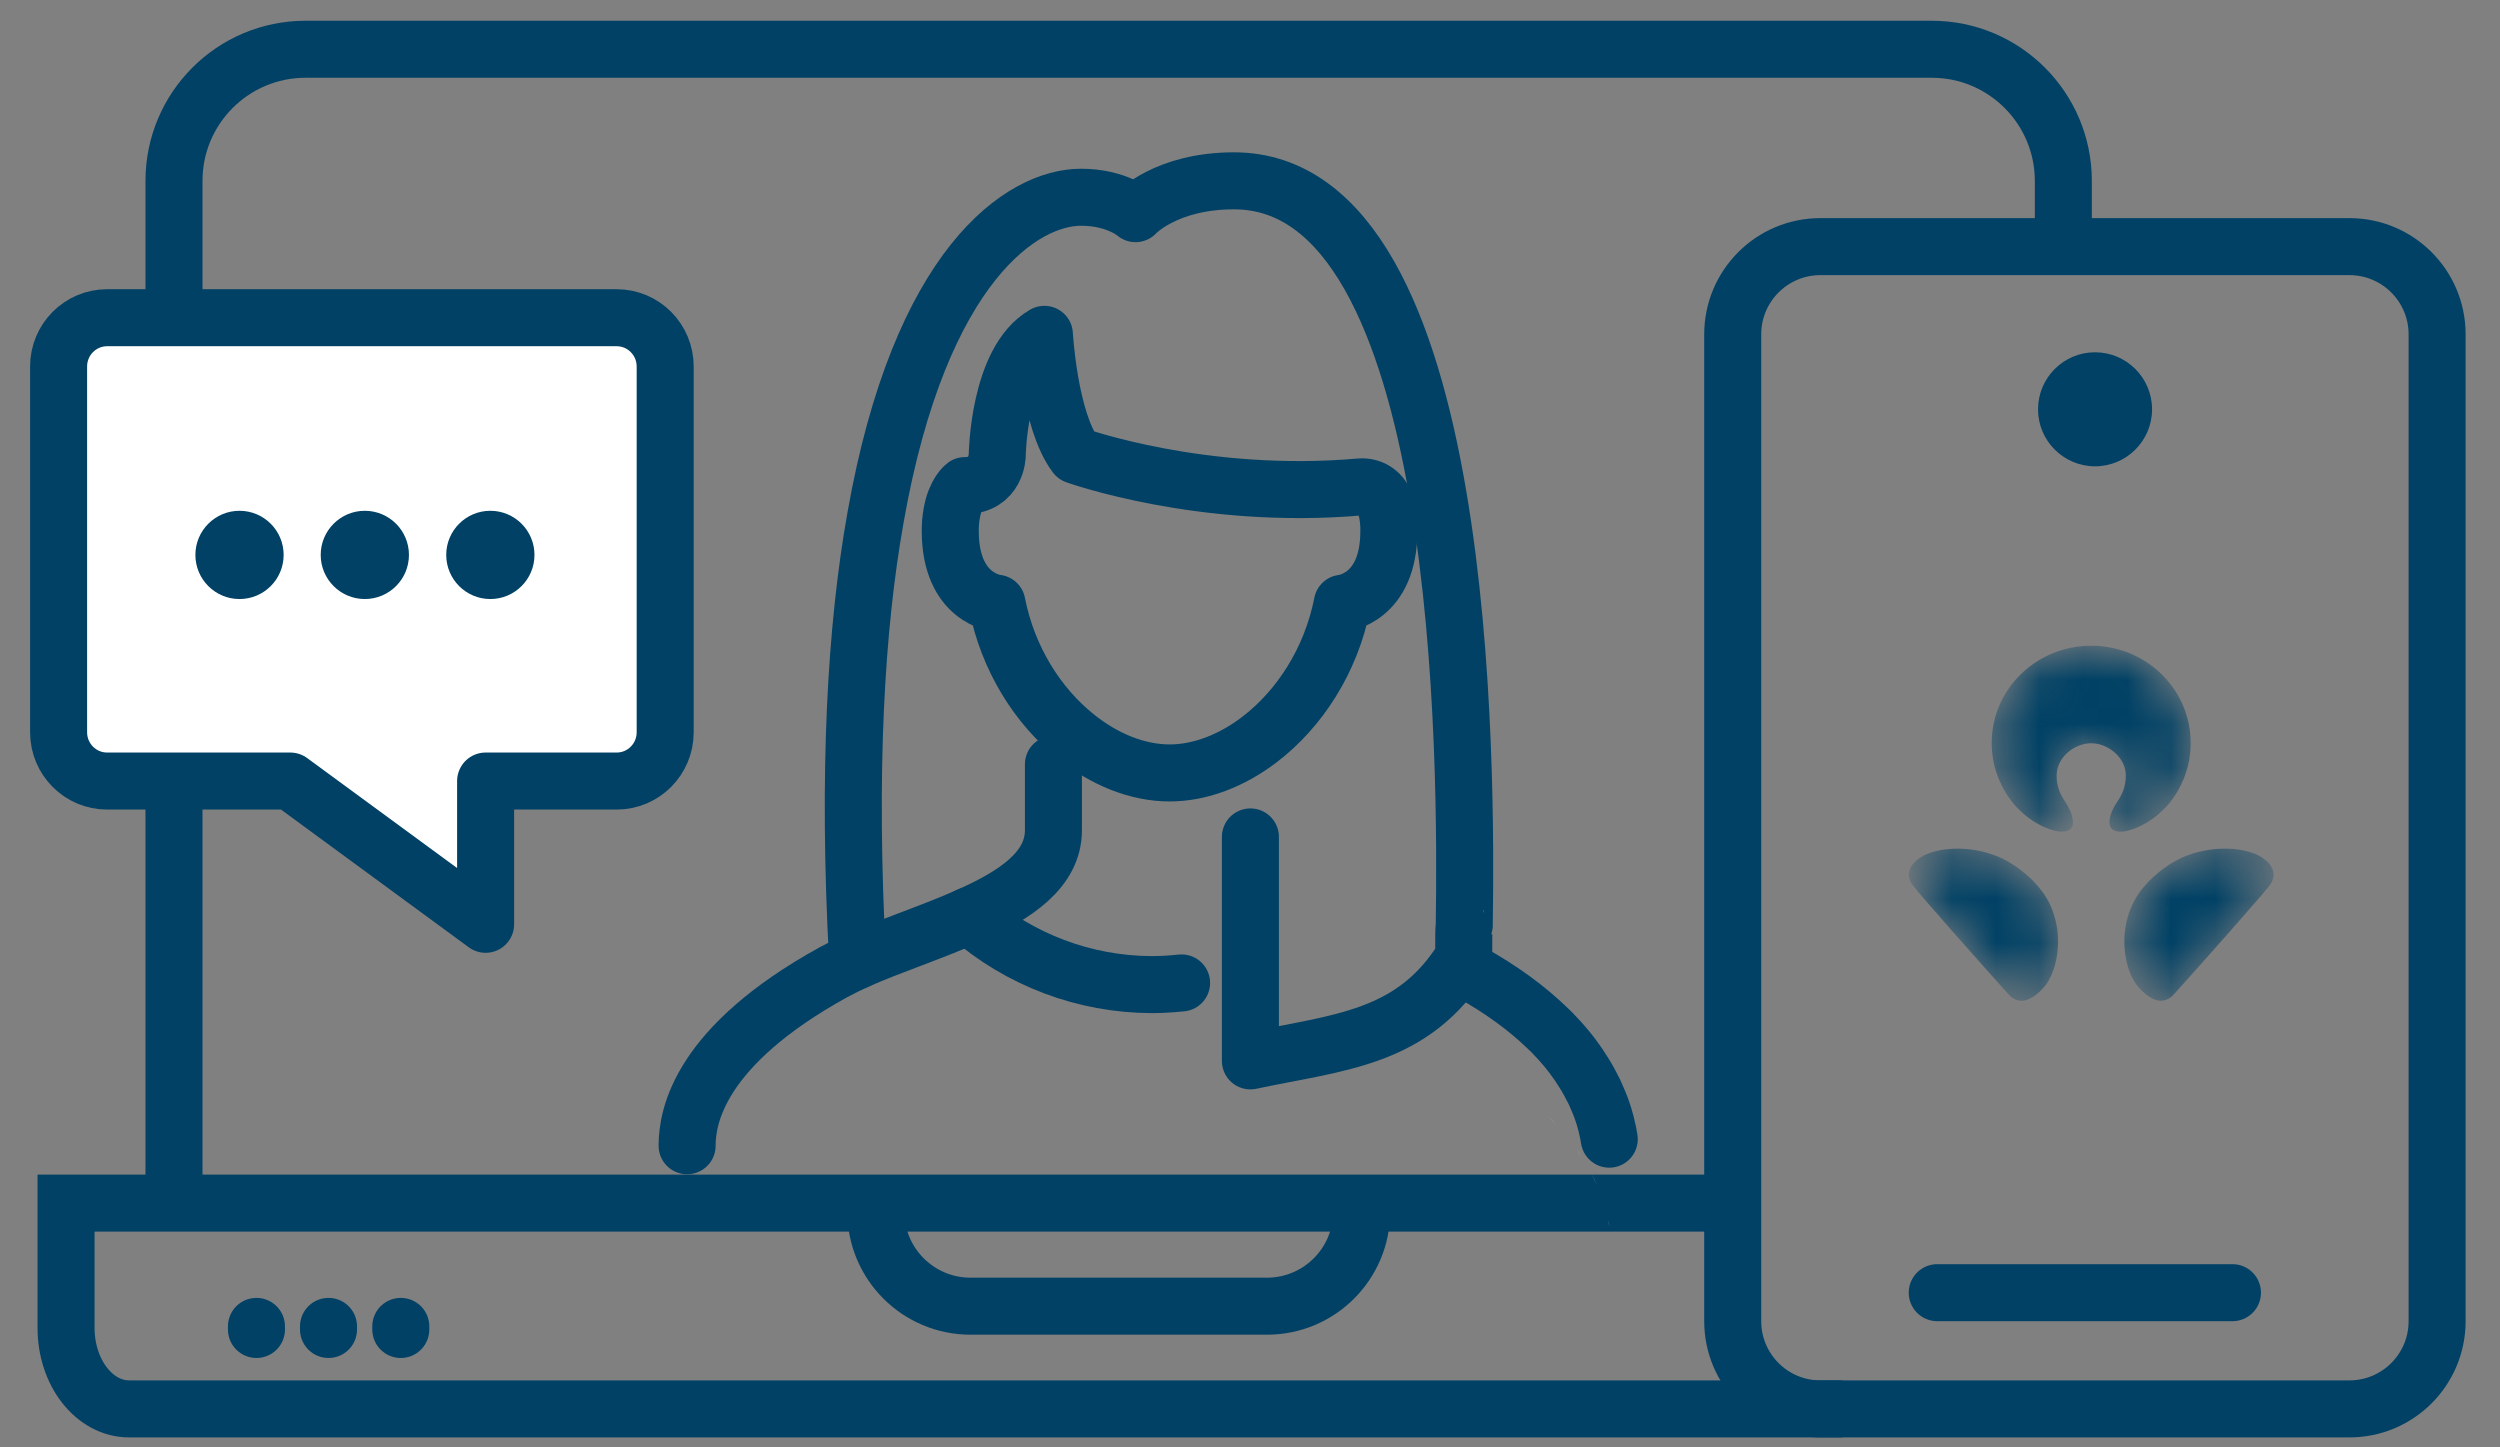<svg width="57" height="33" viewBox="0 0 57 33" fill="none" xmlns="http://www.w3.org/2000/svg">
<rect x="0" y="0" width="57" height="33" fill="#808080" stroke="none"/>
<path d="M39.506 27.431H1.506V30.277C1.506 31.296 2.15 32.123 2.944 32.123H42.006" stroke="#004165" stroke-width="1.3"/>
<path d="M36.73 28.259C36.73 28.285 36.734 28.312 36.734 28.338C36.734 28.312 36.73 28.285 36.73 28.259Z" fill="white"/>
<path d="M36.694 27.971C36.687 27.924 36.679 27.878 36.668 27.825C36.68 27.873 36.689 27.922 36.694 27.971Z" fill="white"/>
<path d="M36.667 27.825C36.659 27.788 36.652 27.747 36.641 27.706C36.652 27.747 36.659 27.788 36.667 27.825Z" fill="white"/>
<path d="M36.61 27.581C36.599 27.534 36.584 27.495 36.572 27.449C36.587 27.496 36.6 27.541 36.61 27.581Z" fill="white"/>
<path d="M36.289 26.767C36.336 26.85 36.377 26.936 36.413 27.025C36.375 26.939 36.334 26.853 36.289 26.767Z" fill="white"/>
<path d="M36.049 26.36C36.019 26.313 35.989 26.266 35.955 26.219C35.989 26.264 36.02 26.311 36.049 26.36Z" fill="white"/>
<path d="M35.742 25.937C35.708 25.896 35.674 25.855 35.637 25.814C35.674 25.855 35.708 25.898 35.742 25.937Z" fill="white"/>
<path d="M35.491 25.653C35.423 25.577 35.352 25.504 35.277 25.436C35.352 25.507 35.423 25.581 35.491 25.653Z" fill="white"/>
<path d="M21.698 11.713C21.78 11.23 22.002 11.071 22.002 11.071C22.727 11.071 22.737 10.382 22.737 10.382C22.737 10.382 22.762 8.226 23.812 7.623C23.812 7.623 23.922 9.585 24.526 10.382C24.526 10.382 27.41 11.42 31.012 11.102C31.132 11.092 31.252 11.121 31.353 11.184C31.454 11.247 31.53 11.341 31.569 11.451C31.637 11.663 31.67 11.884 31.666 12.106C31.666 13.658 30.605 13.754 30.605 13.754C30.345 15.078 29.613 16.178 28.713 16.864C28.078 17.347 27.36 17.623 26.668 17.623C25.943 17.623 25.183 17.321 24.526 16.789C23.669 16.102 22.98 15.03 22.73 13.754C22.73 13.754 21.666 13.658 21.666 12.106C21.665 11.974 21.675 11.842 21.698 11.713Z" stroke="#004165" stroke-width="1.3" stroke-linecap="round" stroke-linejoin="round"/>
<path d="M15.666 26.123C15.666 25.446 15.951 23.851 19 22.168C19.173 22.074 19.356 21.985 19.554 21.895C20.333 21.551 21.279 21.244 22.095 20.878C23.165 20.402 24.018 19.827 24.018 18.929V17.426" stroke="#004165" stroke-width="1.3" stroke-linecap="round" stroke-linejoin="round"/>
<path d="M33.385 22.093C33.431 22.115 33.482 22.14 33.525 22.168C33.862 22.353 34.187 22.559 34.498 22.785C34.772 22.984 35.032 23.201 35.276 23.435C35.351 23.504 35.422 23.576 35.49 23.653C35.542 23.705 35.591 23.761 35.636 23.813C35.673 23.854 35.707 23.895 35.74 23.936C35.819 24.034 35.89 24.127 35.954 24.221C35.988 24.265 36.019 24.312 36.047 24.361C36.136 24.491 36.216 24.628 36.287 24.769C36.334 24.852 36.375 24.938 36.41 25.027C36.473 25.165 36.526 25.307 36.571 25.453C36.582 25.499 36.597 25.539 36.608 25.584C36.62 25.629 36.631 25.666 36.638 25.707C36.646 25.748 36.657 25.79 36.665 25.826C36.676 25.879 36.683 25.928 36.691 25.973" stroke="#004165" stroke-width="1.3" stroke-linecap="round" stroke-linejoin="round"/>
<path d="M19.554 21.895C19.32 17.587 19.517 14.295 19.962 11.8C20.984 6.004 23.323 4.497 24.647 4.497C25.467 4.497 25.89 4.871 25.89 4.871C25.89 4.871 26.574 4.123 28.135 4.123C33.482 4.123 33.437 17.529 33.385 21.093C33.381 21.459 33.373 20.71 33.373 21.822C32.221 23.692 30.537 23.758 28.509 24.188V19.082" stroke="#004165" stroke-width="1.3" stroke-linecap="round" stroke-linejoin="round"/>
<path d="M22.094 20.878C23.248 21.887 24.729 22.445 26.262 22.449C26.491 22.449 26.715 22.434 26.94 22.411" stroke="#004165" stroke-width="1.3" stroke-linecap="round" stroke-linejoin="round"/>
<path d="M19.969 27.623V27.623C19.969 28.815 20.935 29.781 22.127 29.781H28.887C30.079 29.781 31.046 28.815 31.046 27.623V27.623" stroke="#004165" stroke-width="1.3"/>
<line x1="5.847" y1="30.312" x2="5.847" y2="30.242" stroke="#004165" stroke-width="1.3" stroke-linecap="round" stroke-linejoin="round"/>
<line x1="7.49" y1="30.312" x2="7.49" y2="30.242" stroke="#004165" stroke-width="1.3" stroke-linecap="round" stroke-linejoin="round"/>
<line x1="9.138" y1="30.312" x2="9.138" y2="30.242" stroke="#004165" stroke-width="1.3" stroke-linecap="round" stroke-linejoin="round"/>
<path d="M47.044 6.123C47.044 4.76 47.044 5.255 47.044 4.125C47.044 2.468 45.701 1.123 44.044 1.123H6.967C5.31 1.123 3.967 2.466 3.967 4.123V27.572" stroke="#004165" stroke-width="1.3"/>
<path d="M53.566 5.623H41.506C40.401 5.623 39.506 6.518 39.506 7.623V30.123C39.506 31.228 40.401 32.123 41.506 32.123H53.566C54.671 32.123 55.566 31.228 55.566 30.123V22.085V8.936V7.623C55.566 6.518 54.671 5.623 53.566 5.623Z" stroke="#004165" stroke-width="1.3" stroke-linecap="round"/>
<line x1="44.169" y1="29.473" x2="50.9" y2="29.473" stroke="#004165" stroke-width="1.3" stroke-linecap="round"/>
<path fill-rule="evenodd" clip-rule="evenodd" d="M47.766 8.032C47.05 8.032 46.467 8.615 46.467 9.333C46.467 10.049 47.05 10.632 47.766 10.632C48.484 10.632 49.067 10.049 49.067 9.333C49.067 8.615 48.484 8.032 47.766 8.032Z" fill="#004165"/>
<mask id="mask0_732_8890" style="mask-type:alpha" maskUnits="userSpaceOnUse" x="43" y="14" width="9" height="9">
<path d="M50.725 19.349L50.828 19.351C50.897 19.354 50.967 19.36 51.038 19.37L51.116 19.383C51.412 19.437 51.564 19.538 51.654 19.609L51.682 19.633C51.823 19.761 51.911 19.967 51.753 20.181L51.735 20.204C51.491 20.512 49.965 22.23 49.554 22.683L49.533 22.704C49.465 22.769 49.345 22.84 49.194 22.81L49.141 22.795C48.946 22.728 48.739 22.516 48.653 22.36L48.625 22.308C48.571 22.205 48.531 22.11 48.494 21.955L48.472 21.855C48.358 21.257 48.518 20.692 48.807 20.31L48.877 20.223C49.163 19.883 49.547 19.625 49.862 19.507C50.064 19.43 50.371 19.349 50.725 19.349ZM44.632 19.349L44.737 19.351C45.047 19.365 45.314 19.438 45.497 19.508L45.577 19.54C45.901 19.681 46.282 19.957 46.551 20.31L46.598 20.375C46.874 20.777 47.01 21.355 46.865 21.955L46.845 22.028C46.806 22.165 46.764 22.253 46.706 22.36L46.68 22.404C46.574 22.568 46.358 22.77 46.165 22.81L46.116 22.817C45.972 22.826 45.861 22.745 45.806 22.683L45.768 22.641C45.294 22.118 43.776 20.406 43.608 20.18L43.579 20.138C43.45 19.925 43.559 19.725 43.705 19.609L43.729 19.59C43.828 19.515 44 19.417 44.32 19.37C44.427 19.355 44.531 19.349 44.632 19.349ZM47.679 14.723L47.764 14.724C48.978 14.768 49.947 15.742 49.947 16.939L49.945 17.043C49.922 17.527 49.742 17.969 49.454 18.323L49.392 18.392C49 18.813 48.54 18.966 48.347 18.962L48.296 18.959C48.042 18.928 48.093 18.704 48.116 18.607L48.13 18.559C48.158 18.475 48.209 18.373 48.273 18.281L48.31 18.224C48.406 18.07 48.468 17.899 48.468 17.686L48.466 17.628C48.43 17.229 48.033 16.946 47.679 16.946L47.628 16.948C47.272 16.974 46.891 17.276 46.891 17.686L46.894 17.764C46.909 17.967 46.984 18.131 47.087 18.281L47.123 18.337C47.181 18.433 47.224 18.532 47.243 18.607L47.247 18.627C47.273 18.739 47.306 18.957 47.011 18.962L46.978 18.961C46.759 18.949 46.289 18.773 45.907 18.323L45.846 18.246C45.573 17.88 45.411 17.428 45.411 16.939C45.411 15.715 46.426 14.723 47.679 14.723Z" fill="white"/>
</mask>
<g mask="url(#mask0_732_8890)">
<path d="M50.725 19.349L50.828 19.351C50.897 19.354 50.967 19.36 51.038 19.37L51.116 19.383C51.412 19.437 51.564 19.538 51.654 19.609L51.682 19.633C51.823 19.761 51.911 19.967 51.753 20.181L51.735 20.204C51.491 20.512 49.965 22.23 49.554 22.683L49.533 22.704C49.465 22.769 49.345 22.84 49.194 22.81L49.141 22.795C48.946 22.728 48.739 22.516 48.653 22.36L48.625 22.308C48.571 22.205 48.531 22.11 48.494 21.955L48.472 21.855C48.358 21.257 48.518 20.692 48.807 20.31L48.877 20.223C49.163 19.883 49.547 19.625 49.862 19.507C50.064 19.43 50.371 19.349 50.725 19.349ZM44.632 19.349L44.737 19.351C45.047 19.365 45.314 19.438 45.497 19.508L45.577 19.54C45.901 19.681 46.282 19.957 46.551 20.31L46.598 20.375C46.874 20.777 47.01 21.355 46.865 21.955L46.845 22.028C46.806 22.165 46.764 22.253 46.706 22.36L46.68 22.404C46.574 22.568 46.358 22.77 46.165 22.81L46.116 22.817C45.972 22.826 45.861 22.745 45.806 22.683L45.768 22.641C45.294 22.118 43.776 20.406 43.608 20.18L43.579 20.138C43.45 19.925 43.559 19.725 43.705 19.609L43.729 19.59C43.828 19.515 44 19.417 44.32 19.37C44.427 19.355 44.531 19.349 44.632 19.349ZM47.679 14.723L47.764 14.724C48.978 14.768 49.947 15.742 49.947 16.939L49.945 17.043C49.922 17.527 49.742 17.969 49.454 18.323L49.392 18.392C49 18.813 48.54 18.966 48.347 18.962L48.296 18.959C48.042 18.928 48.093 18.704 48.116 18.607L48.13 18.559C48.158 18.475 48.209 18.373 48.273 18.281L48.31 18.224C48.406 18.07 48.468 17.899 48.468 17.686L48.466 17.628C48.43 17.229 48.033 16.946 47.679 16.946L47.628 16.948C47.272 16.974 46.891 17.276 46.891 17.686L46.894 17.764C46.909 17.967 46.984 18.131 47.087 18.281L47.123 18.337C47.181 18.433 47.224 18.532 47.243 18.607L47.247 18.627C47.273 18.739 47.306 18.957 47.011 18.962L46.978 18.961C46.759 18.949 46.289 18.773 45.907 18.323L45.846 18.246C45.573 17.88 45.411 17.428 45.411 16.939C45.411 15.715 46.426 14.723 47.679 14.723Z" fill="#004165"/>
</g>
<path fill-rule="evenodd" clip-rule="evenodd" d="M11.072 17.808H14.06C14.671 17.808 15.166 17.31 15.166 16.696V8.356C15.166 7.742 14.671 7.244 14.06 7.244H2.442C1.831 7.244 1.336 7.742 1.336 8.356V16.696C1.336 17.31 1.831 17.808 2.442 17.808H6.619L11.072 21.074V17.808Z" fill="white" stroke="#004165" stroke-width="1.3" stroke-linejoin="round"/>
<circle cx="5.461" cy="12.652" r="1.006" fill="#004165"/>
<circle cx="8.318" cy="12.652" r="1.006" fill="#004165"/>
<circle cx="11.18" cy="12.652" r="1.006" fill="#004165"/>
</svg>
